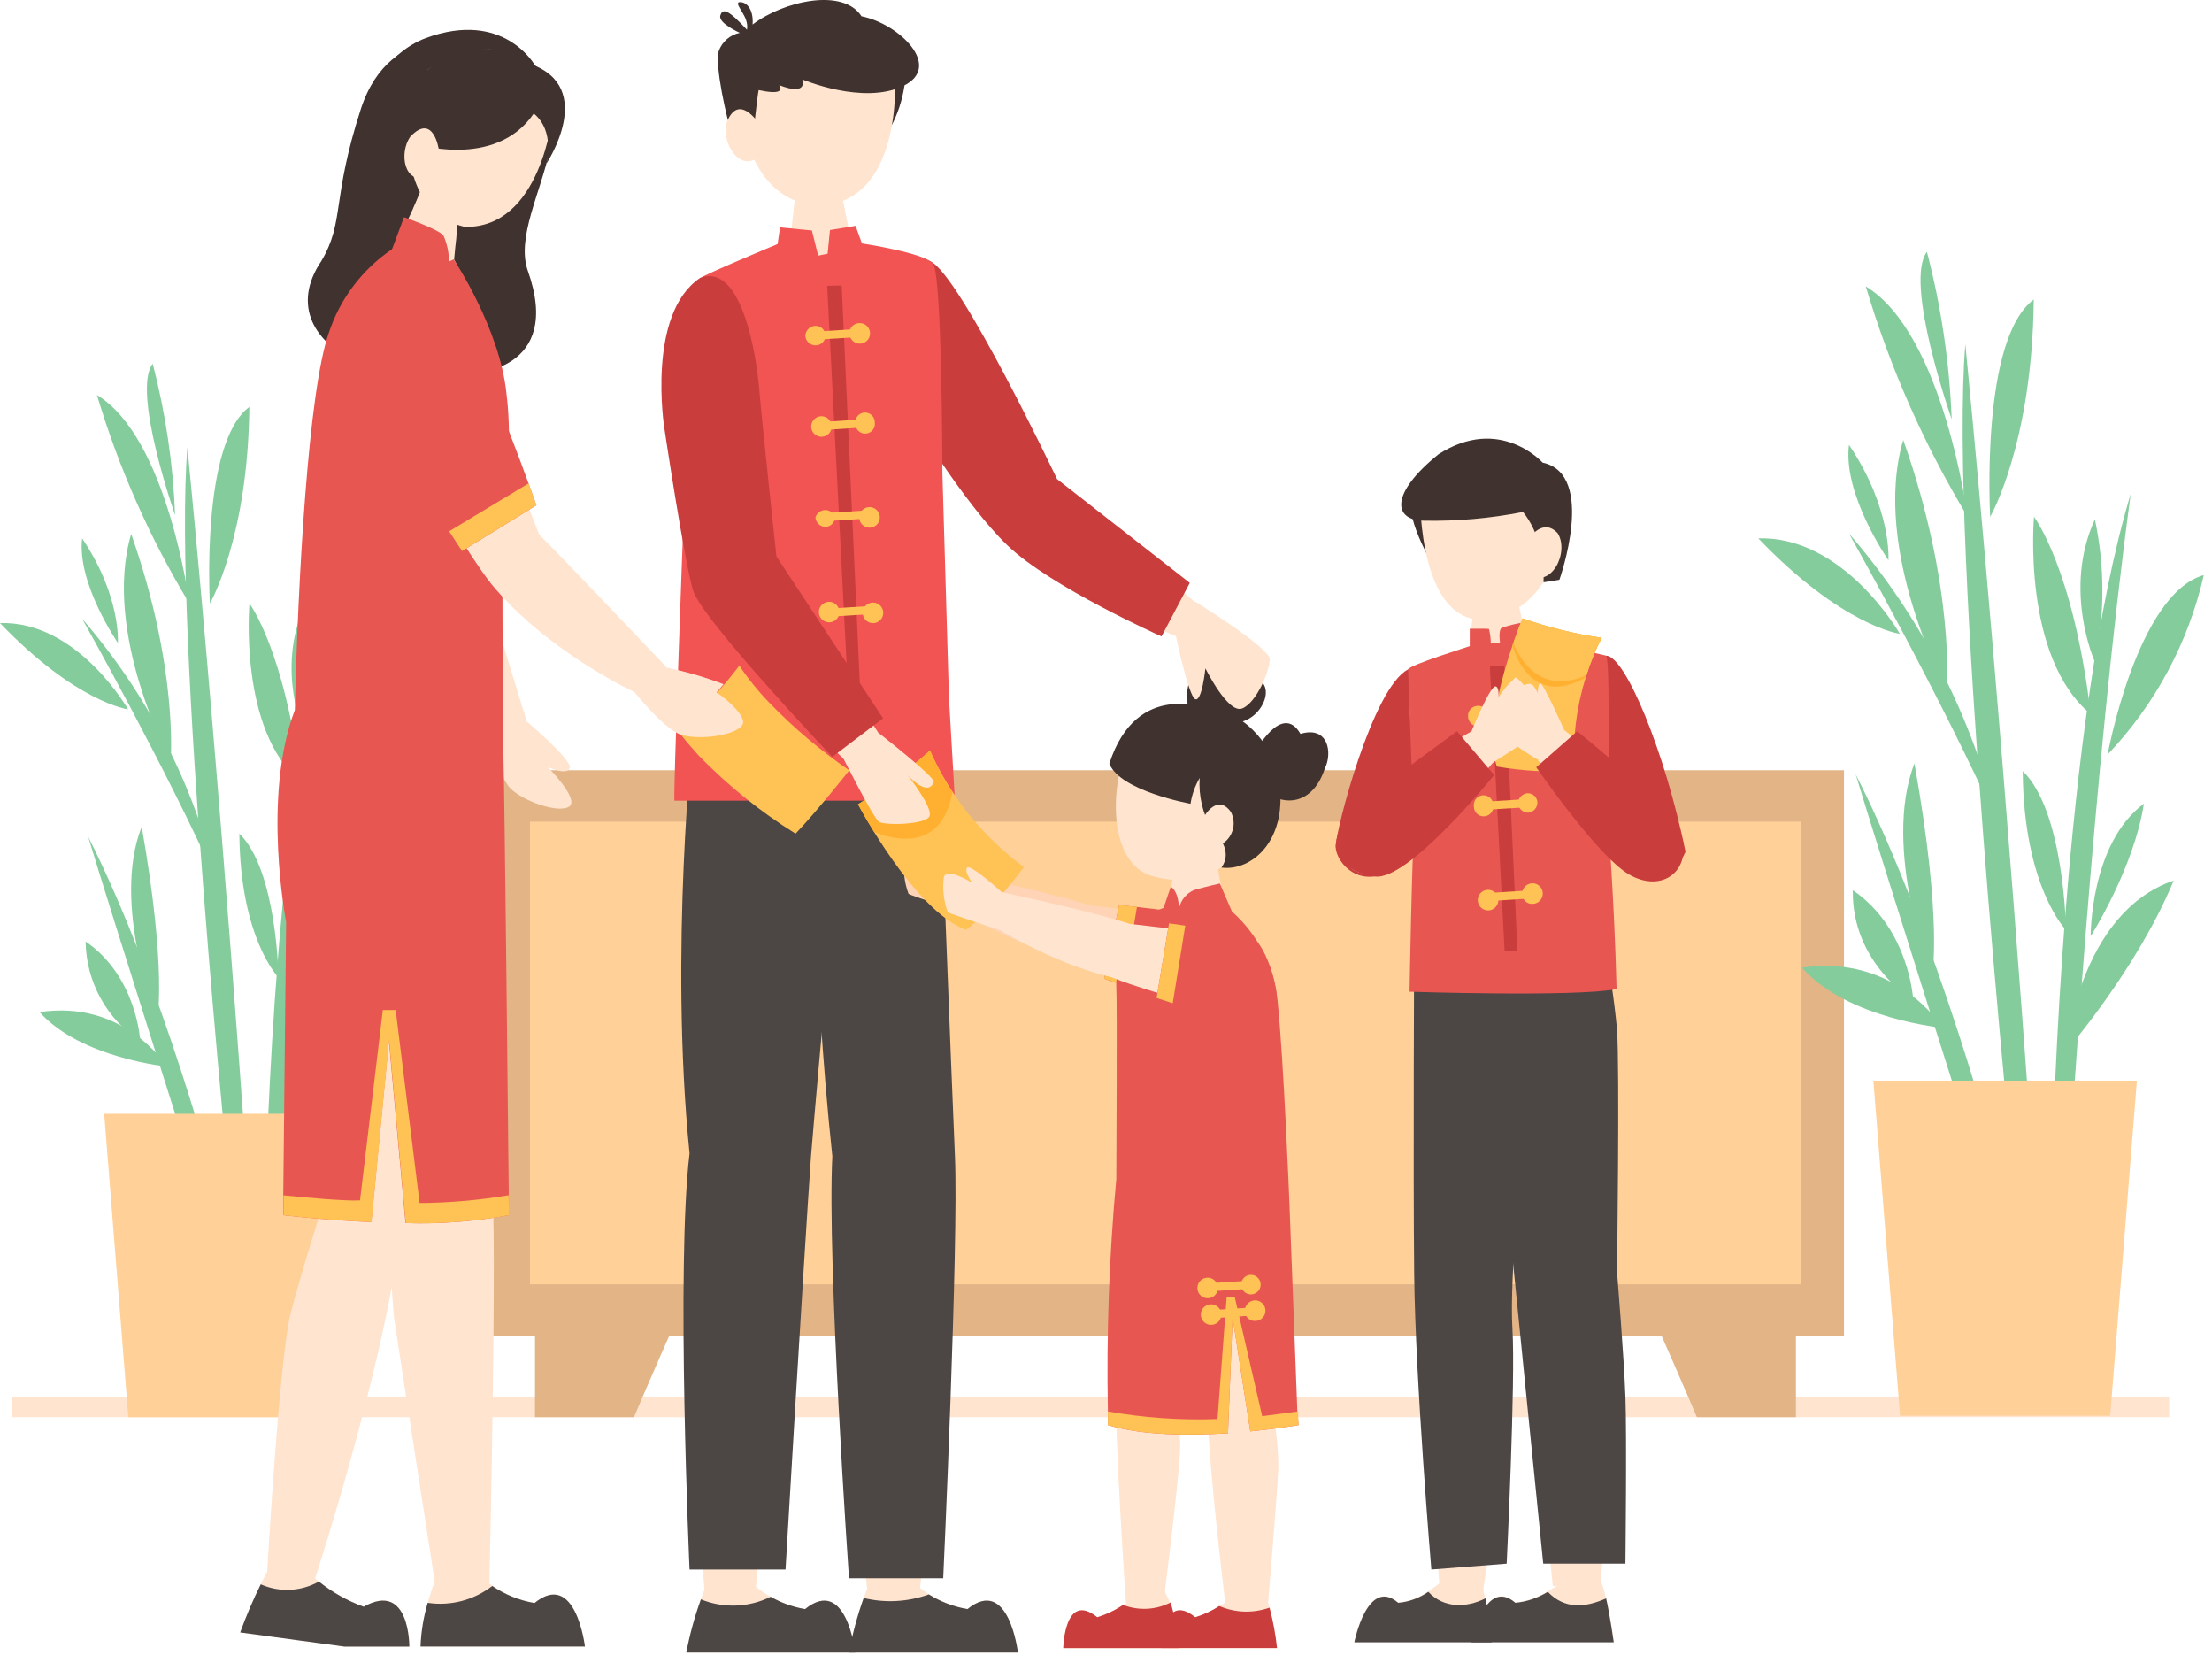 <svg width="177" height="133" viewBox="0 0 177 133" fill="none" xmlns="http://www.w3.org/2000/svg">
<path d="M173.572 111.726H0.92V113.37H173.572V111.726Z" fill="#FFE4CF"/>
<path d="M55.133 103.637C54.796 103.776 50.726 113.371 50.726 113.371H42.809V103.637H55.133Z" fill="#E2B486"/>
<path d="M131.375 103.637C131.712 103.776 135.782 113.371 135.782 113.371H143.707V103.637H131.375Z" fill="#E2B486"/>
<path d="M147.551 61.616H38.953V106.851H147.551V61.616Z" fill="#E2B486"/>
<path d="M144.113 102.741V65.727H42.405V102.741H144.113Z" fill="#FFD097"/>
<path d="M21.302 93.886C21.302 93.886 21.977 62.998 26.942 46.62C24.163 67.174 22.577 93.886 22.577 93.886H21.302Z" fill="#85CC9D"/>
<path d="M15.98 95.301C15.98 95.301 8.844 72.856 7.052 66.928C13.004 78.652 17.37 95.301 17.37 95.301H15.98Z" fill="#85CC9D"/>
<path d="M18.481 96.023C18.481 96.023 13.803 50.262 14.995 35.792C17.774 64.165 19.928 96.023 19.928 96.023H18.481Z" fill="#85CC9D"/>
<path d="M6.572 49.498C11.818 55.556 15.524 62.79 17.375 70.586C13.331 61.493 6.572 49.498 6.572 49.498Z" fill="#85CC9D"/>
<path d="M19.961 48.281C19.961 48.281 19.065 58.435 24.072 62.562C22.789 52.006 19.961 48.281 19.961 48.281Z" fill="#85CC9D"/>
<path d="M24.375 58.788C24.375 58.788 22.024 53.584 24.375 48.462C25.101 51.866 25.101 55.385 24.375 58.788Z" fill="#85CC9D"/>
<path d="M22.286 86.98C22.286 86.98 23.165 76.982 30.088 74.647C27.457 81.003 22.286 86.98 22.286 86.98Z" fill="#85CC9D"/>
<path d="M24.075 78.651C24.075 78.651 24.026 71.943 27.931 69.049C27.208 73.727 24.075 78.651 24.075 78.651Z" fill="#85CC9D"/>
<path d="M15.157 48.281C15.157 48.281 13.439 35.036 7.758 31.599C9.506 37.451 11.992 43.057 15.157 48.281Z" fill="#85CC9D"/>
<path d="M14.011 41.211C14.011 41.211 10.525 31.287 12.219 29.092C13.252 33.055 13.853 37.118 14.011 41.211Z" fill="#85CC9D"/>
<path d="M13.654 60.876C13.654 60.876 8.146 50.649 10.497 42.715C14.287 53.436 13.654 60.876 13.654 60.876Z" fill="#85CC9D"/>
<path d="M12.573 81.562C12.573 81.562 8.874 72.313 11.34 66.138C13.387 77.764 12.573 81.562 12.573 81.562Z" fill="#85CC9D"/>
<path d="M13.461 85.335C13.19 85.187 9.976 79.958 3.168 80.962C6.465 84.661 13.461 85.335 13.461 85.335Z" fill="#85CC9D"/>
<path d="M11.223 83.288C9.898 82.418 8.805 81.236 8.043 79.846C7.28 78.455 6.871 76.899 6.849 75.313C10.977 78.141 11.223 83.288 11.223 83.288Z" fill="#85CC9D"/>
<path d="M22.286 78.199C22.286 78.199 22.171 69.599 19.154 66.689C19.212 75.067 22.286 78.199 22.286 78.199Z" fill="#85CC9D"/>
<path d="M16.795 48.281C16.795 48.281 16.047 35.447 19.952 32.553C19.853 43.019 16.795 48.281 16.795 48.281Z" fill="#85CC9D"/>
<path d="M10.252 56.749C10.252 56.749 6.215 49.654 0 49.843C6.1 56.206 10.252 56.749 10.252 56.749Z" fill="#85CC9D"/>
<path d="M9.433 51.429C9.433 51.429 6.145 46.669 6.572 43.068C9.704 47.713 9.433 51.429 9.433 51.429Z" fill="#85CC9D"/>
<path d="M25.32 65.497C25.32 65.497 27.457 53.88 32.292 52.498C31.178 57.379 28.77 61.87 25.32 65.497Z" fill="#85CC9D"/>
<path d="M25.487 113.371H10.269L8.337 89.101H27.419L25.487 113.371Z" fill="#FFD097"/>
<path d="M164.264 91.723C164.264 91.723 165.021 57.604 170.496 39.508C167.43 62.183 165.678 91.723 165.678 91.723H164.264Z" fill="#85CC9D"/>
<path d="M158.355 93.294C158.355 93.294 150.463 68.497 148.49 61.945C155.067 74.902 159.893 93.294 159.893 93.294H158.355Z" fill="#85CC9D"/>
<path d="M161.109 94.091C161.109 94.091 155.946 43.537 157.261 27.538C160.328 58.895 162.737 94.091 162.737 94.091H161.109Z" fill="#85CC9D"/>
<path d="M147.956 42.682C153.746 49.379 157.84 57.371 159.894 65.982C155.413 55.919 147.956 42.682 147.956 42.682Z" fill="#85CC9D"/>
<path d="M162.756 41.342C162.756 41.342 161.761 52.556 167.294 57.127C165.913 45.453 162.756 41.342 162.756 41.342Z" fill="#85CC9D"/>
<path d="M167.629 52.951C167.629 52.951 165.031 47.196 167.629 41.548C168.429 45.307 168.429 49.192 167.629 52.951Z" fill="#85CC9D"/>
<path d="M165.318 84.086C165.318 84.086 166.296 73.052 173.934 70.438C171.032 77.492 165.318 84.086 165.318 84.086Z" fill="#85CC9D"/>
<path d="M167.292 74.894C167.292 74.894 167.234 67.495 171.55 64.289C170.753 69.46 167.292 74.894 167.292 74.894Z" fill="#85CC9D"/>
<path d="M157.443 41.342C157.443 41.342 155.544 26.716 149.296 22.91C151.217 29.375 153.955 35.57 157.443 41.342Z" fill="#85CC9D"/>
<path d="M156.169 33.54C156.169 33.54 152.321 22.572 154.188 20.147C155.333 24.526 155.997 29.017 156.169 33.54Z" fill="#85CC9D"/>
<path d="M155.78 55.261C155.78 55.261 149.696 43.956 152.294 35.192C156.479 47.039 155.78 55.261 155.78 55.261Z" fill="#85CC9D"/>
<path d="M154.588 78.108C154.588 78.108 150.543 67.897 153.19 61.073C155.484 73.915 154.588 78.108 154.588 78.108Z" fill="#85CC9D"/>
<path d="M155.561 82.236C155.265 82.072 151.721 76.292 144.191 77.41C147.824 81.537 155.561 82.236 155.561 82.236Z" fill="#85CC9D"/>
<path d="M153.094 80.016C153.094 80.016 148.161 77.09 148.259 71.211C152.822 74.335 153.094 80.016 153.094 80.016Z" fill="#85CC9D"/>
<path d="M165.316 74.402C165.316 74.402 165.193 64.898 161.855 61.683C161.921 70.941 165.316 74.402 165.316 74.402Z" fill="#85CC9D"/>
<path d="M159.251 41.342C159.251 41.342 158.429 27.159 162.737 23.961C162.622 35.529 159.251 41.342 159.251 41.342Z" fill="#85CC9D"/>
<path d="M152.025 50.706C152.025 50.706 147.56 42.862 140.695 43.068C147.429 50.097 152.025 50.706 152.025 50.706Z" fill="#85CC9D"/>
<path d="M151.109 44.82C151.109 44.82 147.443 39.566 147.952 35.587C151.405 40.717 151.109 44.82 151.109 44.82Z" fill="#85CC9D"/>
<path d="M168.647 60.359C168.647 60.359 170.999 47.525 176.343 46.004C175.115 51.394 172.457 56.353 168.647 60.359Z" fill="#85CC9D"/>
<path d="M168.853 113.255H152.04L149.902 86.445H170.99L168.853 113.255Z" fill="#FFD097"/>
<path d="M127.83 53.864C127.828 53.732 127.856 53.602 127.909 53.482C127.963 53.362 128.043 53.255 128.142 53.169C128.242 53.083 128.359 53.02 128.485 52.983C128.611 52.947 128.744 52.939 128.874 52.959C130.79 53.485 134.531 66.886 134.531 68.251C134.531 69.616 132.566 70.348 131.867 70.093C131.168 69.838 126.597 61.674 126.597 61.674L127.83 53.864Z" fill="#FFE4CF"/>
<path d="M127.145 53.272C127.145 53.272 126.997 52.45 128.518 52.45C130.039 52.45 133.212 60.063 134.873 68.136C134.051 69.995 132.538 70.948 130.384 69.592C128.23 68.235 125.788 60.696 125.788 60.696L127.145 53.272Z" fill="#C93D3D"/>
<path d="M114.535 54.726C114.535 54.726 113.45 53.263 112.932 53.6C111.937 53.871 106.429 67.075 107.226 68.209C108.024 69.344 110.515 70.002 111.008 69.549C111.501 69.097 114.042 65.019 114.042 65.019L114.535 54.726Z" fill="#FFE4CF"/>
<path d="M115.34 57.472C115.438 57.357 115.512 52.12 112.676 53.55C109.839 54.981 106.88 66.425 106.88 67.724C106.88 69.023 108.894 71.317 111.632 69.41C114.098 66.59 115.742 59.338 115.742 59.338L115.34 57.472Z" fill="#C93D3D"/>
<path d="M115.758 77.985L113.768 78.47C113.818 78.939 113.218 96.763 113.719 101.778C115.742 102.543 117.92 102.805 120.066 102.543L122.401 88.41V77.591L115.758 77.985Z" fill="#FFE4CF"/>
<path d="M115.701 100.355L113.695 101.778C113.382 103.2 115.207 127.141 115.207 127.141H118.685C118.685 127.141 120.691 114.497 120.691 110.271C120.667 107.496 120.45 104.727 120.042 101.983L115.701 100.355Z" fill="#FFE4CF"/>
<path d="M128.221 74.828C128.221 74.828 128.533 78.479 128.698 78.783C129.701 85.771 128.435 101.984 128.435 101.984C128.435 101.984 122.762 102.88 122.679 102.436C122.597 101.992 120.887 88.073 120.887 88.073L120.69 76.785L128.221 74.828Z" fill="#FFE4CF"/>
<path d="M123.363 100.355C123.363 100.355 122.541 101.178 122.541 101.572C121.973 105.066 124.251 126.878 124.251 126.878L128.049 126.689C128.049 126.689 129.463 113.05 129.356 107.993C129.249 102.937 128.008 100.355 128.008 100.355H123.363Z" fill="#FFE4CF"/>
<path d="M118.323 126.444L118.684 127.143C118.998 128.527 119.22 129.931 119.35 131.344H108.358C108.358 131.344 109.427 126.082 111.869 128.187C113.751 128.138 115.667 126.222 115.667 126.222L118.323 126.444Z" fill="#FFE4CF"/>
<path d="M128.092 126.444L128.33 127.143C128.684 128.527 128.959 129.929 129.152 131.344H117.749C117.749 131.344 118.809 126.082 121.259 128.187C123.134 128.138 125.452 126.222 125.452 126.222L128.092 126.444Z" fill="#FFE4CF"/>
<path d="M114.291 127.339C113.58 127.839 112.749 128.143 111.882 128.219C109.416 126.114 108.372 131.376 108.372 131.376H119.356C119.356 131.376 119.117 129.107 118.871 127.857C117.35 128.63 115.524 128.671 114.291 127.339Z" fill="#4C4645"/>
<path d="M128.519 127.865C126.875 128.589 125.23 128.778 123.849 127.339C123.065 127.828 122.179 128.129 121.259 128.219C118.793 126.114 117.749 131.376 117.749 131.376H129.127C129.127 131.376 128.807 129.115 128.519 127.865Z" fill="#4C4645"/>
<path d="M113.161 75.635C113.161 75.635 113.07 93.574 113.161 101.985C113.251 110.395 114.534 125.556 114.534 125.556L120.56 125.087C120.56 125.087 121.284 110.387 121.02 106.301C120.757 102.215 121.843 91.502 121.843 91.502L121.02 75.643L113.161 75.635Z" fill="#4C4645"/>
<path d="M128.221 74.828C128.762 77.305 129.152 79.811 129.389 82.335C129.611 85.516 129.389 101.754 129.389 101.754C129.389 101.754 129.948 108.52 130.063 111.727C130.178 114.933 130.063 125.087 130.063 125.087H123.486C123.486 125.087 120.69 97.397 120.542 95.547C120.394 93.697 119.482 75.634 119.482 75.634L128.221 74.828Z" fill="#4C4645"/>
<path d="M37.515 43.117C37.515 43.117 39.685 23.764 38.296 22.44C36.906 21.116 33.831 21.273 31.965 23.969C30.099 26.666 32.278 43.701 32.59 44.457C33.881 45.09 37.515 43.117 37.515 43.117Z" fill="#FFE4CF"/>
<path d="M35.19 42.666C35.19 42.666 37.023 41.622 37.525 42.896C38.117 44.442 42.137 57.695 42.137 57.695L39.194 58.649C36.605 54.113 34.404 49.366 32.617 44.458C33.661 41.992 35.19 42.666 35.19 42.666Z" fill="#FFE4CF"/>
<path d="M41.864 56.814L42.127 57.694C42.127 57.694 45.803 60.785 45.589 61.434C45.375 62.084 43.829 61.352 43.829 61.352C43.829 61.352 46.37 63.917 45.564 64.509C44.758 65.101 41.864 64.115 40.828 63.054C39.792 61.993 38.921 57.94 38.921 57.94L41.864 56.814Z" fill="#FFE4CF"/>
<path d="M35.188 126.007L34.736 126.64C34.132 128.269 33.769 129.978 33.659 131.713H46.813C46.813 131.713 46.082 125.546 42.777 128.235C41.257 127.971 39.836 127.3 38.666 126.295L35.188 126.007Z" fill="#FFE4CF"/>
<path d="M21.484 125.087L21.385 125.72C20.558 127.292 19.838 128.918 19.231 130.587L27.584 131.721H32.764C32.764 131.721 32.805 126.427 29.105 128.532C27.53 127.95 26.081 127.071 24.838 125.942L21.484 125.087Z" fill="#FFE4CF"/>
<path d="M46.804 131.714C46.804 131.714 46.073 125.547 42.768 128.236C41.557 128.028 40.404 127.562 39.389 126.871C38.663 127.432 37.832 127.841 36.945 128.073C36.057 128.305 35.133 128.355 34.225 128.219C33.887 129.355 33.694 130.529 33.65 131.714H46.804Z" fill="#4C4645"/>
<path d="M29.102 128.532C27.803 128.064 26.592 127.384 25.517 126.517C24.812 126.913 24.025 127.139 23.217 127.177C22.409 127.216 21.604 127.066 20.864 126.739C20.245 127.99 19.696 129.275 19.22 130.587L27.573 131.722H32.752C32.752 131.722 32.802 126.443 29.102 128.532Z" fill="#4C4645"/>
<path d="M37.4 53.502L39.636 55.064L39.595 57.111C39.595 57.111 39.809 93.368 39.439 94.33C37.424 95.777 31.266 94.881 31.266 94.881C31.102 94.24 29.096 74.031 29.096 74.031C29.096 74.031 24.763 65.25 24.985 60.753C25.207 56.256 25.511 53.502 25.511 53.502H37.4Z" fill="#FFE4CF"/>
<path d="M38.343 93.154C38.343 93.154 39.009 92.686 39.338 94.683C39.823 97.536 39.157 126.928 39.157 126.928L34.816 126.698C34.816 126.698 31.79 107.205 31.527 105.404C31.119 100.779 30.998 96.133 31.166 91.493L38.343 93.154Z" fill="#FFE4CF"/>
<path d="M25.422 51.973L24.781 53.329C24.781 53.329 22.725 63.845 23.383 69.978C23.613 81.315 25.422 94.881 25.422 94.881C27.962 96.237 32.303 95.103 32.303 95.103C32.509 94.281 34.811 67.733 34.877 66.845C34.943 65.957 35.206 52.869 35.206 52.869L25.422 51.973Z" fill="#FFE4CF"/>
<path d="M28.697 93.805C28.697 93.805 27.669 92.686 26.296 94.882C26.296 94.882 24.134 101.64 23.246 105.101C22.358 108.562 21.38 125.721 21.38 125.721L25.178 126.378C25.178 126.378 32.002 105.619 32.364 94.791C31.317 93.996 30.001 93.642 28.697 93.805Z" fill="#FFE4CF"/>
<path d="M73.329 53.271C73.329 53.271 74.151 56.56 74.151 56.667C74.529 61.394 74.891 92.529 74.891 92.529H67.927L65.239 67.601L64.877 54.71L73.329 53.271Z" fill="#FFE4CF"/>
<path d="M74.651 90.555L74.922 92.496C75.169 97.733 73.903 127.1 73.582 127.133C73.262 127.166 69.389 127.133 69.389 127.133C69.389 127.133 67.194 106.324 66.882 102.616C66.569 98.909 68.526 90.687 68.526 90.687L74.651 90.555Z" fill="#FFE4CF"/>
<path d="M75.17 60.934C75.17 60.934 76.107 85.532 76.411 92.496C76.715 99.46 75.474 126.254 75.474 126.254H67.935C67.935 126.254 66.167 100.915 66.603 92.496C64.959 77.196 64.893 60.892 64.893 60.892L75.17 60.934Z" fill="#4C4645"/>
<path d="M58.851 53.814L56.722 55.878C56.064 57.76 55.744 65.53 55.612 67.157C55.48 68.785 55.554 92.291 55.554 92.291L62.847 92.496C63.184 91.288 66.349 66.36 66.349 66.36L65.782 54.636L58.851 53.814Z" fill="#FFE4CF"/>
<path d="M62.046 88.739L62.868 92.496C63.033 97.791 60.476 127.134 60.476 127.134H56.365C56.365 127.134 54.515 104.064 54.721 100.866C54.926 97.668 55.954 89.274 55.954 89.274L62.046 88.739Z" fill="#FFE4CF"/>
<path d="M56.842 126.492L56.382 127.133C55.743 128.774 55.253 130.469 54.918 132.197H68.434C68.434 132.197 67.711 126.031 64.398 128.72C62.877 128.456 61.457 127.785 60.287 126.779L56.842 126.492Z" fill="#FFE4CF"/>
<path d="M69.833 126.492L69.372 127.133C68.742 128.775 68.26 130.47 67.934 132.197H81.45C81.45 132.197 80.726 126.031 77.413 128.72C75.893 128.456 74.472 127.785 73.302 126.779L69.833 126.492Z" fill="#FFE4CF"/>
<path d="M64.422 128.721C63.453 128.558 62.52 128.224 61.668 127.734C60.806 128.163 59.862 128.403 58.899 128.438C57.937 128.474 56.977 128.304 56.086 127.94C55.583 129.326 55.193 130.75 54.918 132.198H68.434C68.434 132.198 67.736 126.032 64.422 128.721Z" fill="#4C4645"/>
<path d="M81.45 132.198C81.45 132.198 80.726 126.032 77.413 128.721C76.316 128.534 75.266 128.134 74.322 127.545C72.65 128.151 70.837 128.251 69.109 127.833C68.602 129.254 68.209 130.714 67.934 132.198H81.45Z" fill="#4C4645"/>
<path d="M67.74 60.893C67.74 60.893 65.479 85.311 64.895 92.497C64.303 100.973 62.856 125.556 62.856 125.556H55.177C55.177 125.556 54.084 101.294 55.177 92.267C53.533 76.029 55.465 58.501 55.465 58.501L67.74 60.893Z" fill="#4C4645"/>
<path d="M73.83 23.172C73.83 23.172 73.706 21.289 74.693 21.47C76.239 22.021 84.181 39.87 84.181 39.87C84.181 39.87 80.76 43.2 80.629 43.159C80.358 42.896 72.925 32.273 72.925 32.273L73.83 23.172Z" fill="#FFE4CF"/>
<path d="M81.5 40.701C81.5 40.701 82.898 38.76 83.827 39.056C85.471 39.385 96.102 48.577 96.102 48.577L94.104 50.895C94.104 50.895 84.624 47.294 80.629 43.142C80.941 41.029 81.5 40.701 81.5 40.701Z" fill="#FFE4CF"/>
<path d="M72.924 22.433C72.924 22.433 72.217 19.925 74.461 20.912C76.854 22.046 84.582 38.325 84.582 38.325L95.204 46.629L92.943 50.912C92.943 50.912 84.097 46.974 80.611 43.628C77.125 40.282 72.8 33.072 72.8 33.072L72.907 22.655" fill="#C93D3D"/>
<g style="mix-blend-mode:multiply" opacity="0.41">
<path d="M72.925 22.432V22.654L72.819 33.071C72.819 33.071 74.899 36.499 77.316 39.73C75.713 33.761 75.334 27.587 72.819 21.766C72.831 21.991 72.867 22.214 72.925 22.432Z" fill="#C93D3D"/>
</g>
<path d="M63.616 15.822C63.616 15.863 63.098 20.377 63.098 20.377C63.098 20.377 57.343 21.618 56.718 22.227C55.263 27.817 56.496 40.182 56.496 40.182C56.496 40.182 56.792 56.173 56.825 56.42C62.58 57.612 73.934 57.768 74.288 57.02C74.477 54.784 74.608 38.776 74.608 38.776C74.608 38.776 75.258 21.668 74.69 21.47C73.926 21.24 68.253 20.048 68.253 20.048L67.349 15.559L63.616 15.822Z" fill="#FFE4CF"/>
<g style="mix-blend-mode:multiply" opacity="0.56">
<path d="M67.846 18.017L67.352 15.551L63.62 15.814C63.62 15.814 63.554 16.357 63.48 17.047C64.752 17.929 66.32 18.277 67.846 18.017Z" fill="#FFE4CF"/>
</g>
<path d="M62.418 18.19L64.966 18.437L65.468 20.451L66.224 20.295L66.413 18.404L68.461 18.067L68.97 19.473C68.97 19.473 74.134 20.254 74.676 21.117C75.391 22.202 75.408 37.823 75.408 37.823L75.934 55.828L76.411 64.05H53.966C53.867 63.663 54.665 42.279 54.665 42.279C54.665 42.279 55.693 22.547 56.013 22.26C56.334 21.972 62.221 19.522 62.221 19.522L62.418 18.19Z" fill="#F25353"/>
<path d="M67.959 61.625C67.959 61.625 65.361 64.913 63.66 66.689C60.841 64.935 58.246 62.845 55.931 60.465C54.904 59.347 54.287 58.517 54.287 58.517C56.078 56.921 57.71 55.156 59.162 53.247C59.863 54.298 60.658 55.283 61.538 56.19C63.491 58.212 65.642 60.033 67.959 61.625Z" fill="#FFC255"/>
<path d="M67.349 22.844L69.092 61.066L68.163 61.164L66.189 22.868L67.349 22.844Z" fill="#C93D3D"/>
<path d="M67.976 26.674C67.977 26.841 68.028 27.003 68.123 27.139C68.218 27.276 68.352 27.38 68.508 27.439C68.663 27.497 68.833 27.507 68.994 27.468C69.156 27.428 69.301 27.34 69.412 27.216C69.522 27.092 69.593 26.937 69.614 26.772C69.634 26.607 69.605 26.44 69.528 26.292C69.452 26.144 69.333 26.023 69.186 25.945C69.04 25.866 68.873 25.834 68.707 25.852C68.502 25.865 68.309 25.959 68.172 26.113C68.035 26.267 67.964 26.468 67.976 26.674Z" fill="#FFC255"/>
<path d="M64.441 26.905C64.465 27.105 64.562 27.29 64.714 27.424C64.866 27.557 65.061 27.63 65.263 27.628C65.371 27.629 65.477 27.608 65.576 27.566C65.675 27.523 65.764 27.461 65.838 27.383C65.912 27.304 65.968 27.212 66.004 27.11C66.041 27.009 66.056 26.901 66.048 26.794C66.041 26.686 66.011 26.582 65.962 26.486C65.912 26.391 65.843 26.307 65.759 26.239C65.675 26.172 65.579 26.122 65.475 26.094C65.371 26.066 65.263 26.059 65.156 26.075C64.956 26.101 64.772 26.2 64.64 26.353C64.508 26.506 64.437 26.703 64.441 26.905Z" fill="#FFC255"/>
<path d="M65.68 27.154L68.658 26.96L68.616 26.312L65.638 26.506L65.68 27.154Z" fill="#FFC255"/>
<path d="M68.446 33.894C68.444 34.002 68.464 34.109 68.506 34.208C68.548 34.308 68.609 34.398 68.687 34.472C68.765 34.547 68.858 34.604 68.959 34.641C69.061 34.678 69.169 34.694 69.276 34.687C69.384 34.68 69.489 34.651 69.585 34.601C69.681 34.552 69.765 34.483 69.833 34.399C69.901 34.316 69.951 34.219 69.98 34.115C70.008 34.011 70.015 33.902 70 33.795C70.002 33.687 69.981 33.58 69.939 33.481C69.898 33.381 69.836 33.291 69.758 33.217C69.68 33.142 69.588 33.085 69.486 33.048C69.385 33.011 69.277 32.995 69.169 33.002C69.062 33.009 68.957 33.038 68.861 33.087C68.765 33.137 68.68 33.206 68.612 33.289C68.544 33.373 68.494 33.47 68.466 33.574C68.437 33.678 68.43 33.787 68.446 33.894Z" fill="#FFC255"/>
<path d="M64.909 34.123C64.91 34.29 64.961 34.452 65.056 34.588C65.151 34.725 65.285 34.829 65.441 34.888C65.596 34.947 65.766 34.957 65.927 34.917C66.089 34.877 66.234 34.789 66.345 34.665C66.455 34.541 66.526 34.386 66.546 34.221C66.567 34.056 66.537 33.889 66.461 33.741C66.385 33.593 66.266 33.472 66.119 33.394C65.972 33.315 65.806 33.283 65.64 33.301C65.438 33.324 65.252 33.42 65.117 33.572C64.981 33.724 64.907 33.92 64.909 34.123Z" fill="#FFC255"/>
<path d="M66.141 34.385L69.119 34.191L69.077 33.543L66.099 33.737L66.141 34.385Z" fill="#FFC255"/>
<path d="M68.781 41.186C68.749 41.312 68.747 41.443 68.776 41.569C68.805 41.696 68.862 41.813 68.945 41.913C69.028 42.013 69.133 42.092 69.252 42.143C69.371 42.194 69.5 42.217 69.63 42.209C69.759 42.2 69.885 42.162 69.996 42.096C70.108 42.03 70.202 41.939 70.272 41.829C70.341 41.72 70.384 41.596 70.396 41.467C70.409 41.338 70.391 41.208 70.343 41.087C70.279 40.925 70.166 40.788 70.019 40.694C69.872 40.601 69.7 40.557 69.526 40.568C69.352 40.578 69.187 40.644 69.053 40.755C68.919 40.867 68.824 41.017 68.781 41.186Z" fill="#FFC255"/>
<path d="M65.248 41.416C65.271 41.618 65.367 41.805 65.519 41.94C65.671 42.075 65.867 42.149 66.071 42.148C66.173 42.143 66.273 42.117 66.365 42.073C66.458 42.029 66.54 41.967 66.608 41.89C66.677 41.813 66.729 41.724 66.762 41.627C66.795 41.531 66.809 41.428 66.802 41.326C66.739 41.164 66.625 41.026 66.478 40.933C66.332 40.84 66.159 40.795 65.985 40.806C65.812 40.817 65.646 40.883 65.512 40.994C65.378 41.105 65.283 41.256 65.24 41.425L65.248 41.416Z" fill="#FFC255"/>
<path d="M66.5 41.665L69.478 41.471L69.436 40.823L66.458 41.016L66.5 41.665Z" fill="#FFC255"/>
<path d="M69.058 48.823C69.026 48.949 69.024 49.08 69.053 49.207C69.082 49.333 69.139 49.451 69.222 49.551C69.305 49.65 69.41 49.729 69.529 49.78C69.648 49.832 69.778 49.854 69.907 49.846C70.036 49.838 70.162 49.799 70.273 49.733C70.385 49.667 70.479 49.576 70.549 49.467C70.618 49.358 70.661 49.233 70.673 49.104C70.686 48.975 70.668 48.845 70.62 48.725C70.556 48.563 70.443 48.425 70.296 48.332C70.149 48.239 69.977 48.194 69.803 48.205C69.629 48.216 69.464 48.282 69.33 48.393C69.196 48.504 69.101 48.655 69.058 48.823Z" fill="#FFC255"/>
<path d="M65.527 49.053C65.549 49.255 65.645 49.442 65.797 49.577C65.949 49.712 66.146 49.786 66.349 49.785C66.515 49.784 66.677 49.733 66.814 49.638C66.95 49.543 67.055 49.409 67.113 49.253C67.172 49.097 67.182 48.928 67.142 48.766C67.102 48.605 67.015 48.459 66.891 48.349C66.766 48.238 66.612 48.168 66.447 48.147C66.282 48.127 66.114 48.156 65.966 48.233C65.819 48.309 65.698 48.428 65.619 48.575C65.541 48.721 65.508 48.888 65.527 49.053Z" fill="#FFC255"/>
<path d="M66.752 49.312L69.73 49.119L69.688 48.471L66.71 48.664L66.752 49.312Z" fill="#FFC255"/>
<path d="M58.206 23.756L56.734 22.227C52.533 23.37 51.801 31.74 55.855 47.155C59.143 46.917 61.248 46.588 61.248 46.588L60.467 33.318L58.206 23.756Z" fill="#FFE4CF"/>
<path d="M56.245 45.272C56.245 45.272 58.712 43.825 60.438 44.91C62.181 46.118 70.304 58.648 70.304 58.648L67.714 60.892C67.714 60.892 54.922 49.16 55.645 45.625C55.892 44.844 56.245 45.272 56.245 45.272Z" fill="#FFE4CF"/>
<path d="M38.285 3.342C38.285 3.342 31.24 1.41 28.872 8.727C26.504 16.044 27.598 17.688 25.715 20.878C23.322 24.413 25.123 27.538 28.872 29.1C36.008 29.42 37.71 29.872 37.71 29.872C37.71 29.872 45.109 29.741 42.232 21.651C40.382 16.373 50.108 7.181 38.285 3.342Z" fill="#3F322F"/>
<path d="M43.114 5.521L42.801 5.225C42.801 5.225 40.335 0.744 34.07 3.046C28.224 5.241 26.366 15.173 29.252 21.956C30.839 24.529 34.382 23.789 35.517 28.36C38.46 25.023 37.983 24.102 33.675 18.289C33.203 17.432 32.91 16.487 32.817 15.513C32.724 14.539 32.831 13.556 33.133 12.624C33.133 12.624 41.65 7.519 43.114 5.521Z" fill="#3F322F"/>
<path d="M36.766 16.274L36.338 20.755C36.338 20.755 40.901 29.503 40.26 32.775C39.619 36.047 40.022 38.39 39.832 39.928C39.643 41.465 39.635 55.072 39.635 55.072C37.292 55.738 24.968 55.023 24.688 54.439C24.351 52.449 25.42 35.62 25.42 35.62C25.42 35.62 25.198 24.701 31.405 19.941C32.52 17.978 33.458 15.92 34.209 13.791L36.766 16.274Z" fill="#FFE4CF"/>
<g style="mix-blend-mode:multiply" opacity="0.56">
<path d="M36.447 19.63L36.767 16.267L34.21 13.8C34.21 13.8 33.775 15.058 33.1 16.604C33.377 17.338 33.825 17.996 34.407 18.522C34.989 19.048 35.688 19.428 36.447 19.63Z" fill="#FFE4CF"/>
</g>
<path d="M40.711 95.612C40.711 96.624 40.711 97.207 40.711 97.207C37.988 97.718 35.217 97.93 32.448 97.841L31.116 83.231L29.711 97.766C25.797 97.594 22.665 97.207 22.665 97.207V95.621L22.895 73.76C22.895 73.76 20.946 63.729 23.594 56.79C23.84 46.448 24.663 31.386 26.299 26.658C27.197 23.916 28.981 21.55 31.371 19.933L32.325 17.376C32.325 17.376 35.071 18.33 35.482 18.84C35.776 19.494 35.927 20.203 35.926 20.92L36.304 20.747C36.304 20.747 40.004 26.28 40.53 31.509C40.877 34.39 40.758 37.307 40.177 40.15C40.177 40.15 40.218 57.111 40.292 60.893C40.382 64.173 40.645 89.027 40.711 95.612Z" fill="#E85652"/>
<g style="mix-blend-mode:multiply" opacity="0.32">
<path d="M29.433 26.963C28.783 36.007 34.267 43.579 40.244 49.983C40.244 45.872 40.244 41.934 40.244 40.619C37.621 36.13 35.097 31.633 32.754 26.955C31.899 26.141 30.255 26.963 29.433 26.963Z" fill="#E85652"/>
</g>
<path d="M43.148 42.781C43.148 42.781 36.053 24.052 34.211 23.485C32.37 22.918 29.706 24.43 29.229 27.678C28.752 30.925 38.626 46.102 39.235 46.587C40.673 46.612 43.148 42.781 43.148 42.781Z" fill="#FFE4CF"/>
<path d="M40.417 42.994C40.417 42.994 42.127 41.868 43.147 42.78C44.355 43.907 53.325 53.37 53.325 53.37L51.105 55.524C51.105 55.524 43.887 52.301 39.233 46.62C39.094 43.931 40.417 42.994 40.417 42.994Z" fill="#FFE4CF"/>
<path d="M56.463 54.982L56.808 55.105C57.63 55.426 59.792 57.235 59.422 57.95C58.97 58.838 55.936 59.241 54.489 58.772C53.042 58.303 50.51 55.039 50.51 55.039L52.648 52.721L53.281 53.395C54.855 53.715 56.401 54.163 57.901 54.735L57.416 55.311L56.841 55.936L56.463 54.982Z" fill="#FFE4CF"/>
<path d="M117.952 48.034L117.606 51.693C117.606 51.693 113.446 53.263 112.928 53.6C112.402 54.62 113.487 65.932 113.487 65.932C113.487 65.932 113.167 78.552 113.487 78.824C114.31 79.736 128.492 79.358 128.697 78.824C128.903 78.289 128.697 66.491 128.697 66.491C128.697 66.491 128.434 53.016 128.179 52.778C127.924 52.539 122.194 51.586 122.194 51.586L121.265 47.163L117.952 48.034Z" fill="#FFE4CF"/>
<g style="mix-blend-mode:multiply" opacity="0.56">
<path d="M121.87 49.982L121.27 47.138L117.982 48.042L117.71 50.994C119.17 51.113 120.629 50.758 121.87 49.982Z" fill="#FFE4CF"/>
</g>
<path d="M117.606 50.295V51.693C117.606 51.693 112.673 53.238 112.673 53.551C112.673 53.551 113.101 65.645 113.158 66.393C112.986 68.267 112.788 79.334 112.788 79.334C112.788 79.334 126.222 79.769 129.355 79.12C129.174 71.918 128.656 65.415 128.656 65.415C128.656 65.415 128.886 52.655 128.516 52.465C128.146 52.276 122.375 51.24 122.375 51.24L122.037 49.777C121.396 49.865 120.766 50.017 120.155 50.229C119.875 50.435 120.031 51.43 120.031 51.43L119.291 51.479C119.289 51.085 119.24 50.693 119.143 50.312C119.045 50.287 117.606 50.295 117.606 50.295Z" fill="#E85652"/>
<path d="M121.423 76.111H120.395L119.211 53.255L120.379 53.23L121.423 76.111Z" fill="#C93D3D"/>
<path d="M121.005 57.061C121.006 57.227 121.057 57.389 121.152 57.526C121.247 57.662 121.381 57.767 121.537 57.825C121.693 57.884 121.862 57.894 122.024 57.854C122.185 57.815 122.331 57.727 122.441 57.603C122.552 57.478 122.622 57.324 122.643 57.159C122.663 56.994 122.634 56.826 122.557 56.679C122.481 56.531 122.362 56.41 122.215 56.331C122.069 56.253 121.902 56.221 121.737 56.239C121.634 56.244 121.534 56.27 121.442 56.314C121.349 56.358 121.267 56.42 121.199 56.497C121.131 56.573 121.078 56.663 121.045 56.76C121.012 56.856 120.998 56.959 121.005 57.061Z" fill="#FFC255"/>
<path d="M117.468 57.291C117.469 57.458 117.521 57.62 117.616 57.756C117.711 57.893 117.845 57.997 118 58.056C118.156 58.114 118.326 58.125 118.487 58.085C118.649 58.045 118.794 57.957 118.905 57.833C119.015 57.709 119.085 57.554 119.106 57.389C119.127 57.224 119.097 57.057 119.021 56.909C118.945 56.761 118.825 56.64 118.679 56.562C118.532 56.483 118.365 56.451 118.2 56.469C117.994 56.482 117.802 56.576 117.665 56.73C117.528 56.884 117.457 57.086 117.468 57.291Z" fill="#FFC255"/>
<path d="M118.713 57.534L121.691 57.34L121.649 56.692L118.671 56.886L118.713 57.534Z" fill="#FFC255"/>
<path d="M121.469 64.279C121.491 64.481 121.588 64.668 121.739 64.803C121.891 64.938 122.088 65.012 122.291 65.011C122.493 64.989 122.68 64.892 122.815 64.74C122.95 64.589 123.024 64.392 123.023 64.189C123.017 64.087 122.992 63.986 122.948 63.894C122.903 63.802 122.841 63.719 122.765 63.651C122.688 63.583 122.599 63.531 122.502 63.498C122.405 63.464 122.303 63.45 122.201 63.457C121.999 63.48 121.812 63.576 121.677 63.728C121.542 63.88 121.468 64.076 121.469 64.279Z" fill="#FFC255"/>
<path d="M117.936 64.51C117.935 64.618 117.955 64.725 117.997 64.825C118.038 64.924 118.1 65.014 118.178 65.089C118.256 65.163 118.349 65.221 118.45 65.258C118.551 65.294 118.659 65.31 118.767 65.303C118.874 65.296 118.98 65.267 119.075 65.218C119.171 65.168 119.256 65.1 119.324 65.016C119.392 64.932 119.442 64.835 119.47 64.731C119.499 64.627 119.506 64.518 119.49 64.412C119.492 64.304 119.472 64.197 119.43 64.097C119.389 63.998 119.327 63.908 119.249 63.833C119.171 63.759 119.078 63.701 118.977 63.664C118.875 63.627 118.768 63.612 118.66 63.618C118.552 63.625 118.447 63.654 118.351 63.704C118.255 63.753 118.171 63.822 118.103 63.906C118.035 63.99 117.985 64.087 117.956 64.191C117.928 64.295 117.921 64.403 117.936 64.51Z" fill="#FFC255"/>
<path d="M119.17 64.764L122.148 64.571L122.106 63.923L119.128 64.116L119.17 64.764Z" fill="#FFC255"/>
<path d="M121.81 71.573C121.815 71.675 121.841 71.775 121.885 71.867C121.929 71.96 121.991 72.042 122.068 72.11C122.144 72.178 122.234 72.231 122.331 72.264C122.427 72.297 122.53 72.311 122.632 72.304C122.798 72.303 122.96 72.252 123.097 72.157C123.233 72.062 123.338 71.928 123.396 71.772C123.455 71.617 123.465 71.447 123.425 71.285C123.386 71.124 123.298 70.978 123.174 70.868C123.05 70.757 122.895 70.687 122.73 70.666C122.565 70.646 122.397 70.675 122.25 70.752C122.102 70.828 121.981 70.947 121.902 71.094C121.824 71.24 121.792 71.407 121.81 71.573Z" fill="#FFC255"/>
<path d="M118.274 71.803C118.242 71.928 118.24 72.06 118.269 72.186C118.297 72.313 118.355 72.43 118.438 72.53C118.521 72.63 118.626 72.709 118.745 72.76C118.864 72.811 118.993 72.834 119.122 72.826C119.252 72.817 119.377 72.779 119.489 72.713C119.6 72.647 119.695 72.556 119.764 72.446C119.834 72.337 119.877 72.213 119.889 72.084C119.901 71.955 119.883 71.825 119.836 71.704C119.772 71.542 119.659 71.405 119.512 71.311C119.365 71.218 119.192 71.174 119.019 71.184C118.845 71.195 118.679 71.261 118.546 71.372C118.412 71.484 118.316 71.634 118.274 71.803Z" fill="#FFC255"/>
<path d="M119.51 72.062L122.489 71.868L122.446 71.22L119.468 71.414L119.51 72.062Z" fill="#FFC255"/>
<path d="M125.967 61.665C123.897 61.789 121.819 61.674 119.776 61.32C118.888 58.779 120.113 54.323 121.017 51.659C121.461 50.352 121.84 49.472 121.84 49.472C123.895 50.192 126.015 50.713 128.17 51.026C127.641 52.044 127.208 53.109 126.879 54.208C126.135 56.62 125.826 59.145 125.967 61.665Z" fill="#FFC255"/>
<path d="M126.873 54.208C123.223 56.206 121.644 53.583 121.019 51.659C121.019 51.594 121.06 51.528 121.085 51.47C121.496 50.262 121.833 49.472 121.833 49.472C123.889 50.192 126.009 50.713 128.164 51.026C127.665 51.985 127.255 52.986 126.939 54.019C126.908 54.079 126.886 54.142 126.873 54.208Z" fill="#FFB031"/>
<path d="M126.943 54.019C123.424 55.556 121.755 53.032 121.09 51.47C121.501 50.262 121.838 49.472 121.838 49.472C123.893 50.192 126.013 50.713 128.168 51.026C127.67 51.985 127.26 52.986 126.943 54.019Z" fill="#FFC255"/>
<path d="M117.749 58.501C117.749 58.501 107.283 64.379 107.143 67.429C107.266 70.669 110.941 70.348 112.652 68.687C114.362 67.026 119.525 60.934 119.525 60.934L117.749 58.501Z" fill="#FFE4CF"/>
<path d="M125.157 58.395C125.157 58.395 132.967 64.438 134.521 67.973C134.669 70.028 131.898 70.743 130.41 69.617C128.922 68.491 123.077 60.82 123.077 60.82L125.157 58.395Z" fill="#FFE4CF"/>
<path d="M117.606 59.2L117.746 58.501C117.746 58.501 119.209 54.908 119.653 54.908C120.097 54.908 119.85 56.552 119.85 56.552C119.85 56.552 122.021 54.16 122.662 54.826C123.303 55.492 123.714 57.539 123.386 58.172C123.057 58.805 119.168 61.181 119.168 61.181L117.606 59.2Z" fill="#FFE4CF"/>
<path d="M125.228 59.2L125.154 58.378C125.154 58.378 123.51 54.653 123.247 54.661C122.984 54.67 123.05 56.125 123.05 56.125C123.05 56.125 121.405 54.07 121.266 54.201C121.126 54.333 118.857 56.257 119.679 57.893C120.501 59.529 123.724 61.132 123.724 61.132L125.228 59.2Z" fill="#FFE4CF"/>
<path d="M62.126 44.507C62.126 44.507 60.983 33.926 60.753 31.155C60.523 28.384 59.339 20.944 56.009 22.243C51.717 25.145 53.156 34.222 53.156 34.222C53.156 34.222 54.759 44.91 55.458 47.228C56.157 49.547 66.598 60.547 66.598 60.547L70.66 57.464L62.126 44.507Z" fill="#C93D3D"/>
<path d="M42.917 40.421L36.973 44.08C36.973 44.08 36.57 43.48 35.937 42.501C33.767 39.163 28.932 31.419 28.636 28.352C28.258 24.389 32.122 22.597 34.622 23.09C36.611 23.501 40.73 34.346 42.292 38.67C42.687 39.747 42.917 40.421 42.917 40.421Z" fill="#E85652"/>
<path d="M96.734 73.66C96.734 73.66 86.638 72.221 86.408 72.41C86.178 72.6 85.397 76.11 85.529 76.521C85.66 76.932 96.899 80.344 98.181 79.81C99.464 79.275 98.305 74.079 96.734 73.66Z" fill="#FFD3B6"/>
<path d="M87.558 74.648C87.558 74.648 88.643 73.39 88.281 72.929C87.689 72.181 77.009 69.904 77.009 69.904L76.409 72.683C76.409 72.683 81.613 75.971 86.406 76.835C86.756 76.586 87.043 76.258 87.243 75.878C87.443 75.499 87.551 75.077 87.558 74.648Z" fill="#FFD3B6"/>
<path d="M78.004 71.22L77.01 69.888C77.01 69.888 74.494 67.619 74.239 67.94C73.984 68.26 74.666 69.165 74.666 69.165C74.666 69.165 72.496 67.808 72.364 68.754C72.258 69.686 72.373 70.629 72.701 71.508C72.882 71.639 76.812 72.914 76.812 72.914L78.004 71.22Z" fill="#FFD3B6"/>
<path d="M89.547 72.394C89.547 72.394 95.244 73.028 95.614 73.151C95.984 73.274 100.893 77.377 96.264 80.106C93.962 80.287 88.355 78.298 88.355 78.298L89.547 72.394Z" fill="#E85652"/>
<path d="M90.977 72.551L89.933 78.816C88.996 78.528 88.355 78.298 88.355 78.298L89.547 72.394L90.977 72.551Z" fill="#FFC255"/>
<path d="M97.305 68.671C97.305 68.671 98.044 72.724 98.061 72.905C99.404 74.268 100.5 75.853 101.3 77.591C101.974 79.491 102.32 89.34 102.295 89.496C102.27 89.653 102.155 94.635 102.155 94.635C102.155 94.635 90.398 94.955 90.004 94.232C89.609 93.508 89.552 85.887 89.552 86.01C89.552 86.134 90.218 74.755 90.809 74.418C91.401 74.081 93.514 72.913 93.514 72.913L93.934 69.329L97.305 68.671Z" fill="#FFE4CF"/>
<g style="mix-blend-mode:multiply" opacity="0.56">
<path d="M97.165 68.703L93.934 69.303L93.605 72.107C95.612 71.794 96.516 70.372 97.165 68.703Z" fill="#FFE4CF"/>
</g>
<path d="M90.936 92.266C90.787 93.054 90.479 93.803 90.032 94.469C89.522 97.075 89.35 111.997 89.35 111.997C90.873 112.547 92.482 112.825 94.102 112.819C94.102 112.819 96.872 101.12 96.93 100.726C96.987 100.331 96.93 93.211 96.93 93.211L90.936 92.266Z" fill="#FFE4CF"/>
<path d="M90.839 110.995C90.839 110.995 89.195 111.735 89.351 111.998C89.138 114.078 90.091 128.219 90.091 128.219H93.1C93.1 128.219 94.301 118.69 94.424 116.125C94.476 114.532 94.271 112.941 93.816 111.414L90.839 110.995Z" fill="#FFE4CF"/>
<path d="M99.883 92.266C100.443 92.411 100.952 92.71 101.353 93.128C101.753 93.546 102.03 94.067 102.152 94.633C103.147 97.141 101.782 112.581 101.782 112.581L96.931 112.721C96.504 112.589 94.752 93.499 94.752 93.499L99.883 92.266Z" fill="#FFE4CF"/>
<path d="M97.835 111.415H96.708C96.231 113.396 98.04 128.22 98.04 128.22H101.469C101.469 128.22 102.159 120.13 102.291 117.458C102.288 115.375 102.011 113.302 101.469 111.292L97.835 111.415Z" fill="#FFE4CF"/>
<path d="M103.91 114.004C103.91 114.004 102.315 114.284 100.046 114.506L98.632 105.396L98.262 114.654C95.171 114.851 91.405 114.843 88.651 114.004C88.651 113.634 88.651 113.272 88.651 112.911C88.527 106.701 88.752 100.49 89.325 94.305C89.325 94.305 89.399 80.082 89.325 78.964C89.251 77.846 90.106 73.932 91.792 73.151L93.107 72.625L93.683 70.94C93.683 70.94 94.258 71.153 94.349 72.641C94.419 72.321 94.566 72.022 94.777 71.77C94.987 71.519 95.255 71.321 95.557 71.195C96.495 70.923 97.613 70.677 97.613 70.677L98.575 72.913C100.654 74.763 101.96 77.329 102.233 80.098C102.718 84.793 103.17 96.065 103.17 96.065L103.812 112.902L103.91 114.004Z" fill="#E85652"/>
<path d="M100.828 126.871L101.469 128.219C101.81 129.414 102.049 130.635 102.184 131.87H92.91C92.91 131.87 93.017 127.258 95.64 129.403C96.606 129.102 97.506 128.622 98.296 127.989L100.828 126.871Z" fill="#FFE4CF"/>
<path d="M92.987 126.871L93.636 128.219C93.972 129.415 94.209 130.636 94.343 131.87H85.078C85.078 131.87 85.176 127.258 87.799 129.403C88.766 129.104 89.667 128.624 90.455 127.989L92.987 126.871Z" fill="#FFE4CF"/>
<path d="M97.564 128.474C96.968 128.862 96.321 129.164 95.64 129.37C93.017 127.257 92.91 131.836 92.91 131.836H102.184C102.069 130.746 101.868 129.665 101.584 128.605C100.276 129.071 98.839 129.024 97.564 128.474Z" fill="#C93D3D"/>
<path d="M89.863 128.384C89.228 128.814 88.532 129.147 87.799 129.37C85.176 127.257 85.078 131.837 85.078 131.837H94.385C94.25 130.603 94.013 129.382 93.677 128.187C93.092 128.487 92.449 128.661 91.791 128.695C91.134 128.729 90.476 128.623 89.863 128.384Z" fill="#C93D3D"/>
<path d="M106.88 67.725C106.913 67.12 107.077 66.53 107.361 65.995C107.645 65.46 108.042 64.993 108.524 64.626C110.242 63.072 116.589 58.501 116.589 58.501L119.557 62.003C119.557 62.003 112.676 70.537 110.004 70.11C107.332 69.682 107.036 68.441 106.88 67.725Z" fill="#C93D3D"/>
<path d="M126.199 58.501C126.199 58.501 133.886 64.535 134.667 67.249C135.119 69.855 132.85 71.417 130.326 69.937C127.802 68.457 122.927 61.378 122.927 61.378L126.199 58.501Z" fill="#C93D3D"/>
<path d="M103.909 114.004C103.909 114.004 102.314 114.284 100.045 114.506L98.631 105.396L98.261 114.654C95.17 114.851 91.404 114.843 88.65 114.004C88.65 113.634 88.65 113.272 88.65 112.911C91.545 113.422 94.485 113.626 97.422 113.519L98.154 103.768H98.804L100.999 113.289L103.868 112.911L103.909 114.004Z" fill="#FFC255"/>
<path d="M34.992 42.715L35.066 43.027L34.992 43.068V42.715Z" fill="#E85652"/>
<path d="M42.919 40.422L36.975 44.08C36.975 44.08 36.572 43.48 35.939 42.502L42.294 38.671C42.689 39.748 42.919 40.422 42.919 40.422Z" fill="#FFC255"/>
<path d="M40.729 97.208C38.006 97.718 35.236 97.93 32.467 97.841L31.135 83.231L29.729 97.767C25.816 97.594 22.683 97.208 22.683 97.208V95.621C24.163 95.769 27.616 96.098 28.808 96.024L30.633 80.797H31.661L33.577 96.237C35.963 96.221 38.344 96.012 40.697 95.613C40.721 96.624 40.729 97.208 40.729 97.208Z" fill="#FFC255"/>
<path d="M99.62 104.936C99.625 105.039 99.65 105.139 99.695 105.231C99.739 105.324 99.801 105.406 99.878 105.474C99.954 105.542 100.043 105.595 100.14 105.628C100.237 105.661 100.34 105.675 100.442 105.668C100.608 105.667 100.77 105.616 100.907 105.521C101.043 105.426 101.147 105.292 101.206 105.136C101.265 104.981 101.275 104.811 101.235 104.649C101.195 104.488 101.108 104.342 100.983 104.232C100.859 104.121 100.704 104.051 100.539 104.03C100.374 104.01 100.207 104.039 100.059 104.116C99.912 104.192 99.791 104.311 99.712 104.458C99.634 104.604 99.601 104.771 99.62 104.936Z" fill="#FFC255"/>
<path d="M96.085 105.166C96.086 105.332 96.138 105.494 96.233 105.631C96.328 105.767 96.462 105.872 96.617 105.93C96.773 105.989 96.943 105.999 97.104 105.959C97.266 105.92 97.411 105.832 97.522 105.708C97.632 105.583 97.703 105.429 97.723 105.264C97.744 105.099 97.714 104.931 97.638 104.784C97.562 104.636 97.442 104.515 97.296 104.436C97.149 104.358 96.982 104.326 96.817 104.344C96.615 104.366 96.428 104.463 96.293 104.614C96.158 104.766 96.084 104.963 96.085 105.166Z" fill="#FFC255"/>
<path d="M97.32 105.428L100.298 105.235L100.256 104.587L97.278 104.78L97.32 105.428Z" fill="#FFC255"/>
<path d="M99.314 102.806C99.322 102.961 99.377 103.109 99.47 103.233C99.564 103.357 99.692 103.45 99.838 103.501C99.985 103.552 100.143 103.557 100.293 103.518C100.443 103.478 100.578 103.395 100.68 103.279C100.782 103.162 100.848 103.018 100.868 102.864C100.888 102.711 100.862 102.554 100.793 102.416C100.724 102.277 100.616 102.161 100.481 102.085C100.346 102.008 100.192 101.973 100.037 101.984C99.833 101.999 99.643 102.093 99.507 102.247C99.372 102.401 99.302 102.601 99.314 102.806Z" fill="#FFC255"/>
<path d="M95.813 103.036C95.814 103.202 95.865 103.364 95.96 103.501C96.055 103.637 96.189 103.742 96.345 103.8C96.501 103.859 96.67 103.869 96.832 103.829C96.993 103.789 97.139 103.702 97.249 103.577C97.36 103.453 97.43 103.299 97.451 103.134C97.472 102.969 97.442 102.801 97.365 102.654C97.289 102.506 97.17 102.385 97.023 102.306C96.877 102.228 96.71 102.195 96.545 102.214C96.343 102.236 96.156 102.332 96.021 102.484C95.886 102.636 95.812 102.833 95.813 103.036Z" fill="#FFC255"/>
<path d="M97.052 103.285L100.03 103.091L99.988 102.443L97.01 102.637L97.052 103.285Z" fill="#FFC255"/>
<path d="M34.222 5.587C34.222 5.587 41.49 0.078 44.22 9.171C44.22 9.171 43.307 18.297 37.174 18.149C32.241 16.957 32.742 11.037 32.742 11.037L34.222 5.587Z" fill="#FFE4CF"/>
<path d="M33.026 11.457C33.026 11.457 39.603 13.644 42.711 9.081C44.446 10.495 43.722 13.093 43.722 13.093C43.722 13.093 47.775 7.017 42.472 5.127C38.074 1.953 31.908 5.283 31.71 10.767C32.12 11.048 32.562 11.28 33.026 11.457Z" fill="#3F322F"/>
<path d="M35.104 11.925C35.104 11.925 34.669 8.998 32.835 10.93C31.898 12.229 32.334 14.884 34.266 14.104C34.582 13.392 34.861 12.665 35.104 11.925Z" fill="#FFE4CF"/>
<path d="M69.358 2.783C69.358 2.783 71.947 3.967 72.482 5.159C72.526 7.491 71.772 9.769 70.344 11.613L69.358 2.783Z" fill="#3F322F"/>
<path d="M60.363 3.252C60.363 3.252 67.762 -3.136 71.61 6.187C71.61 6.187 72.317 16.604 65.131 16.456C59.779 15.724 59.376 9.18 59.376 9.18L60.363 3.252Z" fill="#FFE4CF"/>
<path d="M60.278 10.758C60.278 10.758 60.607 7.601 60.706 7.206C62.498 7.592 62.605 7.206 62.35 6.811C64.718 7.724 64.2 6.351 64.2 6.351C64.2 6.351 69.051 8.423 72.274 6.877C75.496 5.331 71.92 1.878 68.936 1.303C67.48 -0.983 62.72 0.061 60.221 1.961C60.319 0.645 59.637 0.07 59.103 0.185C58.79 0.415 59.974 1.344 59.769 2.38C58.248 0.736 57.82 0.637 57.639 1.245C57.458 1.854 59.201 2.627 59.201 2.627C58.82 2.702 58.464 2.875 58.169 3.129C57.873 3.382 57.649 3.708 57.516 4.074C57.171 5.274 58.198 9.648 58.527 10.601C59.115 10.591 59.702 10.643 60.278 10.758Z" fill="#3F322F"/>
<path d="M60.746 9.919C60.746 9.919 59.053 7.255 58.107 9.919C57.762 11.563 59.34 13.972 60.87 12.385C60.871 11.562 60.83 10.738 60.746 9.919Z" fill="#FFE4CF"/>
<path d="M113.667 39.082L112.845 40.044C112.73 42.296 115.147 46.037 115.147 46.037L115.024 39.164L113.667 39.082Z" fill="#3F322F"/>
<path d="M113.632 39.68C113.632 39.68 113.459 50.746 119.543 49.489C120.466 49.244 121.325 48.805 122.064 48.201C122.803 47.597 123.404 46.842 123.827 45.986C123.827 45.986 124.912 39.795 120.867 38.521C119.65 38.172 118.371 38.095 117.12 38.295C115.87 38.495 114.679 38.968 113.632 39.68Z" fill="#FFE4CF"/>
<path d="M123.439 37.009C123.439 37.009 120.027 33.186 115.111 36.335C111.197 39.492 111.469 41.638 113.968 41.654C116.619 41.702 119.268 41.468 121.869 40.955C122.53 41.785 122.984 42.76 123.193 43.8C123.431 44.706 123.539 45.642 123.513 46.579L124.779 46.382C124.779 46.382 127.788 37.938 123.439 37.009Z" fill="#3F322F"/>
<path d="M122.28 43.184C122.28 43.184 123.406 41.335 124.639 42.65C125.601 44.163 124.138 47.18 122.239 45.939C122.302 45.022 122.315 44.103 122.28 43.184Z" fill="#FFE4CF"/>
<path d="M95.207 57.308C95.207 57.308 94.278 53.863 96.268 53.822C97.172 51.931 98.447 52.425 99.557 54.176C102.673 53.995 101.086 57.9 98.734 57.801C98.274 57.357 97.685 57.07 97.051 56.981C96.418 56.892 95.772 57.007 95.207 57.308Z" fill="#3F322F"/>
<path d="M96.241 59.783C96.241 59.783 91.579 58.96 90.618 59.585C89.179 60.646 88.036 68.67 92.056 70.043C96.718 71.4 98.732 68.44 98.732 68.44C98.732 68.44 102.859 63.137 96.241 59.783Z" fill="#FFE4CF"/>
<path d="M96.71 56.741C96.71 56.741 90.955 54.275 88.768 61.09C89.631 63.286 95.263 64.297 95.263 64.297C95.374 63.569 95.622 62.868 95.995 62.233C95.899 63.67 96.237 65.102 96.965 66.344C96.965 66.344 98.831 67.857 97.738 69.402C100.106 69.723 103.189 67.257 102.309 62.184C101.832 59.413 99.201 56.7 96.71 56.741Z" fill="#3F322F"/>
<path d="M96.365 65.292C96.365 65.292 97.417 63.442 98.502 64.963C99.324 66.665 97.59 68.342 96.282 67.512C96.239 66.771 96.267 66.028 96.365 65.292Z" fill="#FFE4CF"/>
<path d="M100.394 60.226C100.394 60.226 102.564 56.116 104.06 58.705C106.338 58.031 106.609 60.292 106.017 61.451C105.088 64.329 102.794 64.625 101.084 63.203C101.12 62.167 100.881 61.141 100.394 60.226Z" fill="#3F322F"/>
<path d="M94.028 50.147L94.102 50.912C94.102 50.912 95.088 55.656 95.631 55.927C96.174 56.198 96.453 53.461 96.453 53.461C96.453 53.461 98.254 57.127 99.397 56.675C100.539 56.223 101.616 53.65 101.6 52.729C101.583 51.808 95.647 48.133 95.647 48.133L94.028 50.147Z" fill="#FFE4CF"/>
<path d="M68.658 64.338C68.658 64.338 73.139 72.856 77.299 74.385C79.305 72.93 81.928 69.362 81.928 69.362C78.658 66.957 76.068 63.745 74.413 60.038C72.636 61.652 70.709 63.092 68.658 64.338Z" fill="#FFC255"/>
<path d="M76.214 63.368C75.391 67.865 72.021 67.372 69.949 66.558C69.127 65.267 68.658 64.338 68.658 64.338C70.709 63.092 72.636 61.652 74.413 60.038C74.91 61.201 75.512 62.316 76.214 63.368Z" fill="#FFB031"/>
<g style="mix-blend-mode:multiply" opacity="0.32">
<path d="M93.297 77.804L92.549 79.835C92.549 79.835 97.754 83.346 100.006 82.425C102.259 81.504 101.832 77.097 99.587 76.259C97.343 75.42 93.297 77.804 93.297 77.804Z" fill="#E85652"/>
</g>
<path d="M99.886 75.141C99.886 75.141 89.782 73.702 89.551 73.883C89.321 74.064 88.54 77.591 88.672 77.994C88.803 78.397 100.05 81.825 101.325 81.282C102.599 80.74 101.456 75.56 99.886 75.141Z" fill="#FFE4CF"/>
<path d="M90.707 76.103C90.707 76.103 91.793 74.845 91.431 74.392C90.839 73.636 80.151 71.367 80.151 71.367L79.559 74.138C79.559 74.138 84.763 77.385 89.548 78.298C89.898 78.046 90.185 77.717 90.386 77.336C90.587 76.956 90.697 76.533 90.707 76.103Z" fill="#FFE4CF"/>
<path d="M81.155 72.7L80.152 71.36C80.152 71.36 77.637 69.082 77.382 69.411C77.127 69.74 77.809 70.628 77.809 70.628C77.809 70.628 75.647 69.28 75.515 70.225C75.407 71.156 75.52 72.1 75.844 72.979C76.033 73.111 79.955 74.385 79.955 74.385L81.155 72.7Z" fill="#FFE4CF"/>
<path d="M101.297 81.684C99.85 81.997 95.904 80.862 93.84 80.254L92.549 79.834L93.544 73.865L94.843 74.046C96.627 74.285 99.677 74.762 100.393 75.181C101.404 75.773 103.295 81.224 101.297 81.684Z" fill="#E85652"/>
<path d="M94.843 74.046L93.84 80.254L92.549 79.834L93.544 73.865L94.843 74.046Z" fill="#FFC255"/>
<path d="M69.901 58.55L70.329 58.649C70.329 58.649 74.859 62.184 74.719 62.554C74.242 63.836 72.622 62.003 72.622 62.003C72.622 62.003 74.678 64.601 74.374 65.292C74.069 65.982 70.789 66.048 70.329 65.736C69.868 65.423 67.418 60.54 67.418 60.54L69.835 58.542" fill="#FFE4CF"/>
</svg>
